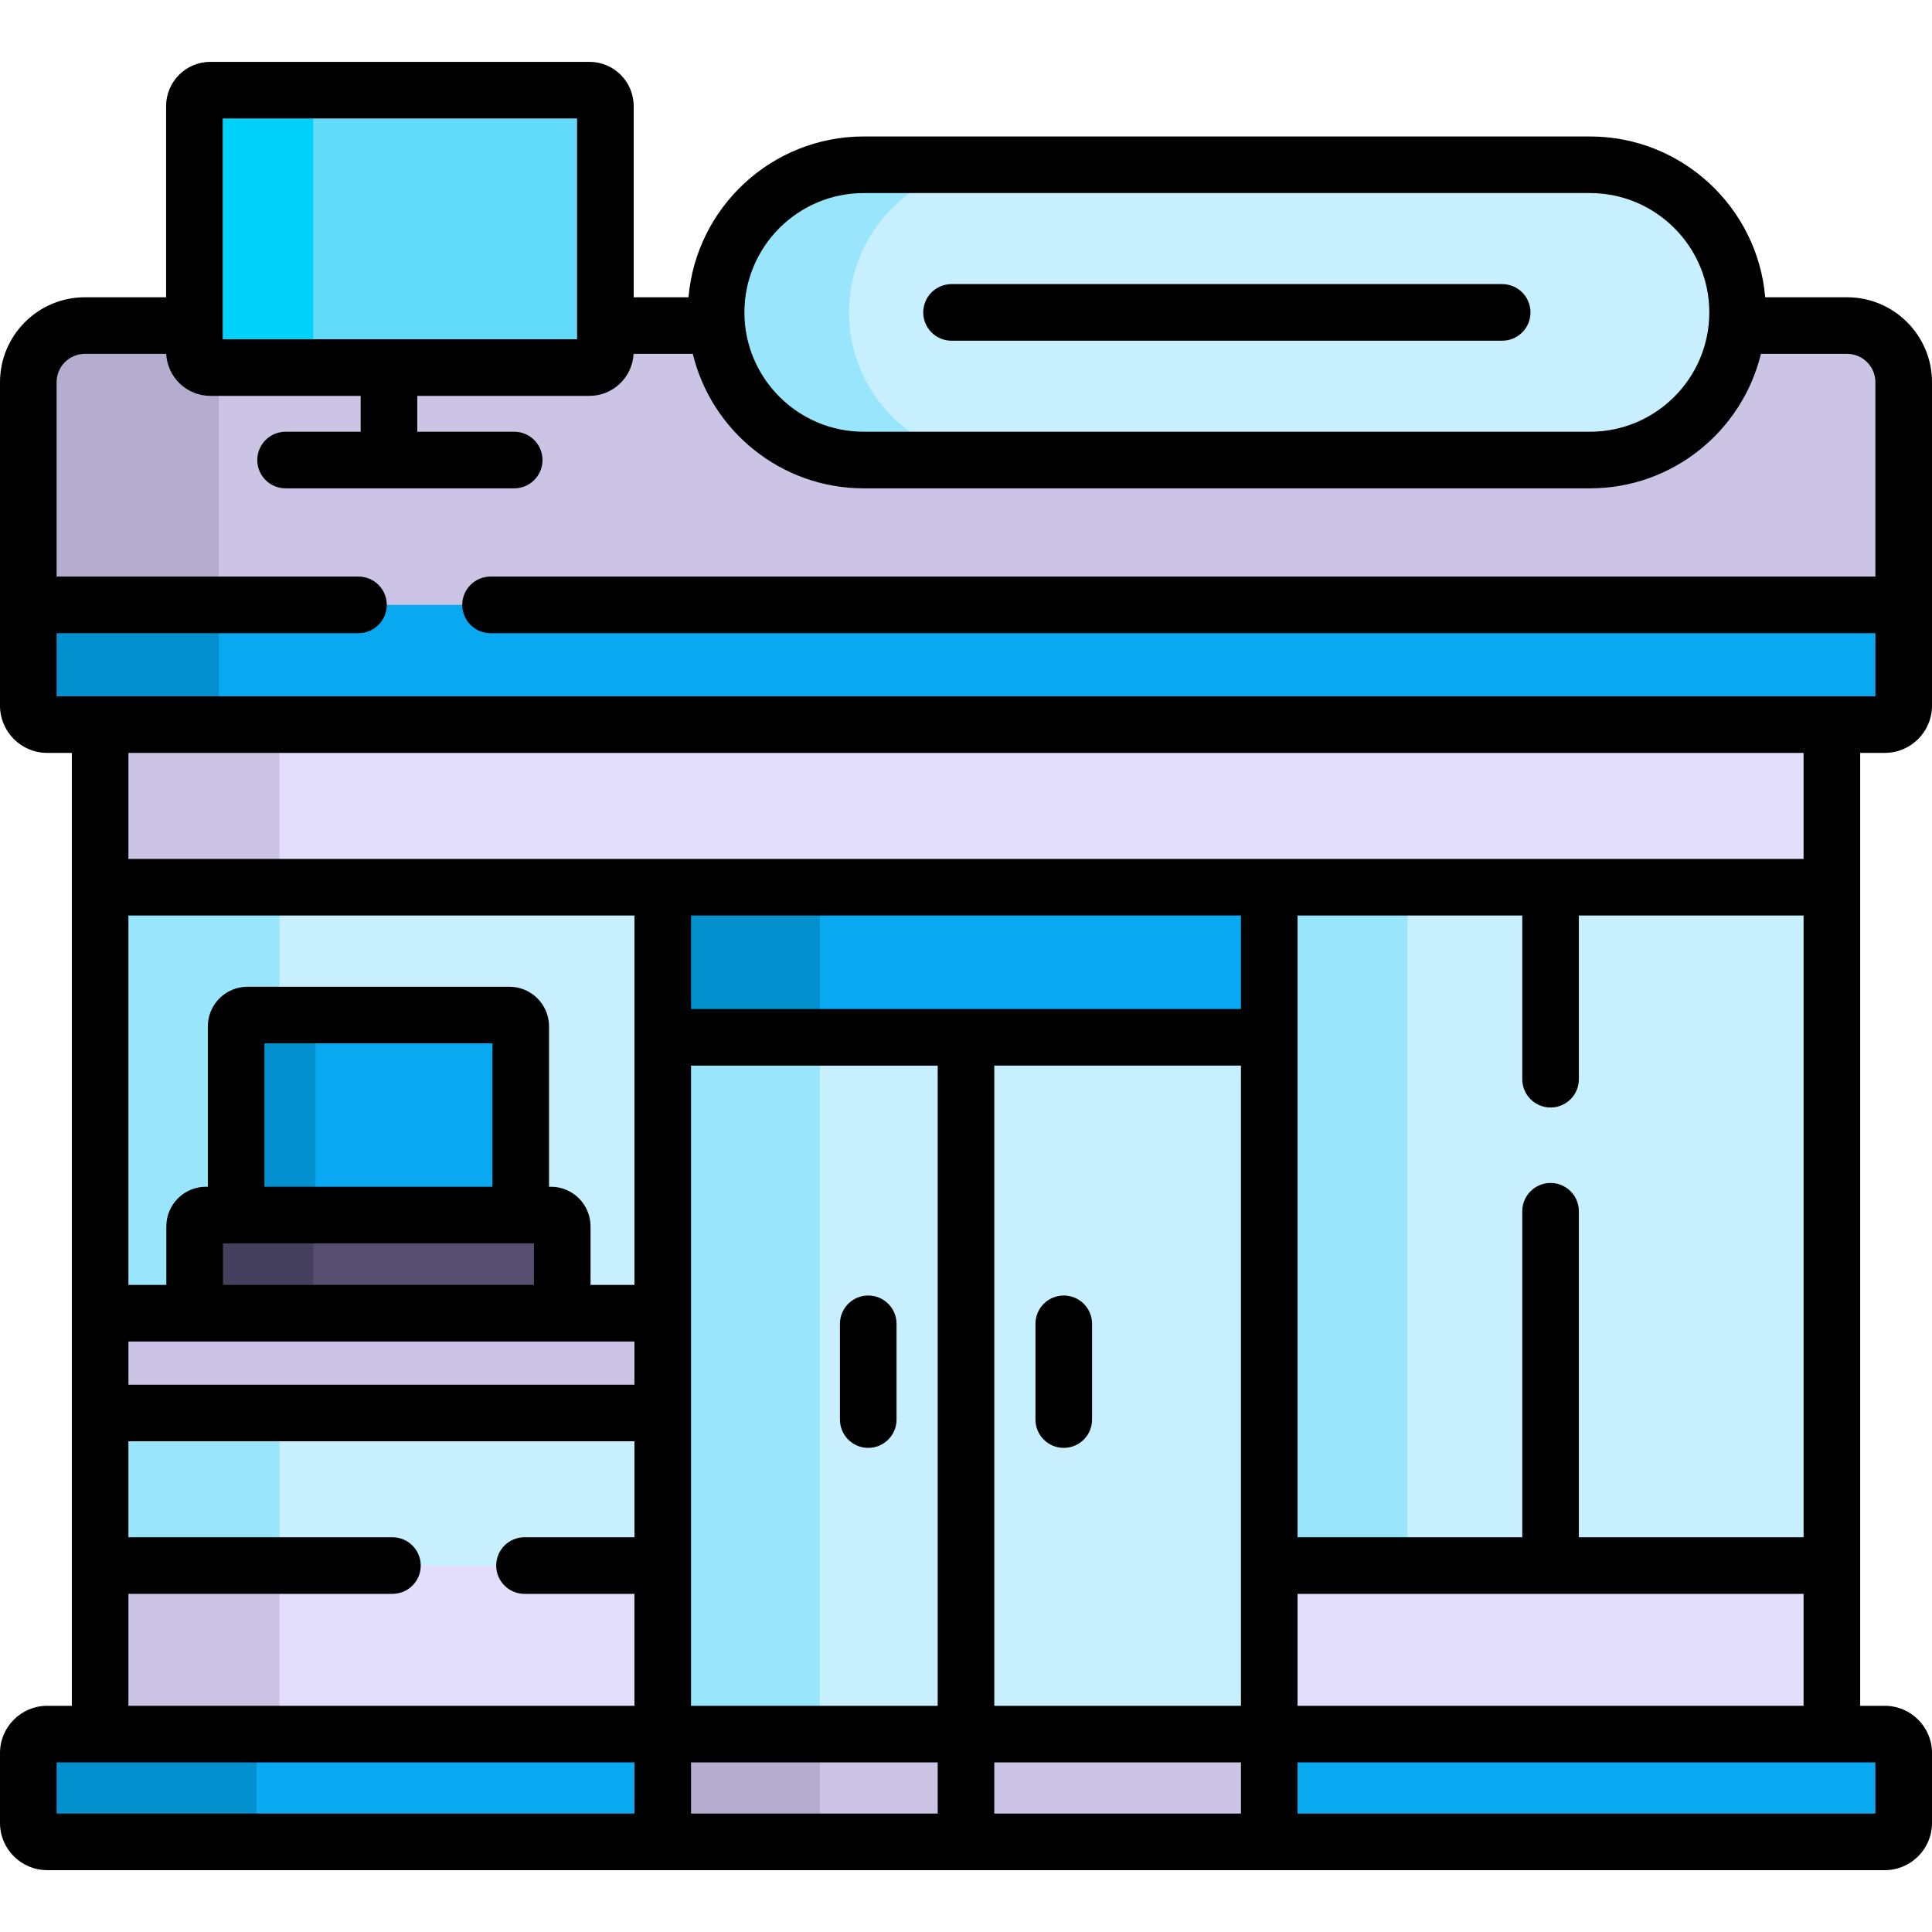 <svg id="Capa_1" enable-background="new 0 0 512 512" height="512" viewBox="0 0 512 512" width="512" xmlns="http://www.w3.org/2000/svg"><g><g><path d="m26.534 192.024h458.932v267.534h-458.932z" fill="#e2defb"/></g><path d="m26.534 488.11h47.534z" fill="#cbc4e5"/><g><path d="m26.534 192.024h47.534v267.534h-47.534z" fill="#cbc4e5"/></g><g><path d="m7.5 159.301v27.724c0 2.761 2.239 5 5 5h487c2.761 0 5-2.239 5-5v-27.724z" fill="#08a9f1"/></g><path d="m58 187.024v-26.723h-50.5v26.723c0 2.761 2.239 5 5 5h50.5c-2.761 0-5-2.238-5-5z" fill="#0290cf"/><g><path d="m499.5 488.11h-487c-2.761 0-5-2.239-5-5v-18.551c0-2.761 2.239-5 5-5h487c2.761 0 5 2.239 5 5v18.551c0 2.761-2.239 5-5 5z" fill="#08a9f1"/></g><g><path d="m68 483.11v-18.551c0-2.761 2.239-5 5-5h-60.5c-2.761 0-5 2.239-5 5v18.551c0 2.761 2.239 5 5 5h60.5c-2.761 0-5-2.239-5-5z" fill="#0290cf"/></g><g><path d="m26.534 235.124h149.1v179.766h-149.1z" fill="#c8effe"/></g><g fill="#99e6fc"><path d="m51.582 325c0-1.657 1.343-3 3-3h8v-50c0-1.657 1.343-3 3-3h8.486v-33.876h-47.534v112.896h25.048z"/><path d="m26.534 374.456h47.534v40.434h-47.534z"/></g><path d="m138 322v-50c0-1.657-1.343-3-3-3h-69.418c-1.657 0-3 1.343-3 3v50z" fill="#08a9f1"/><path d="m83.582 322v-50c0-1.657 1.343-3 3-3h-21c-1.657 0-3 1.343-3 3v50z" fill="#0290cf"/><path d="m149 348.02v-23.02c0-1.657-1.343-3-3-3h-91.418c-1.657 0-3 1.343-3 3v23.02z" fill="#554e6f"/><path d="m83 348.02v-23.02c0-1.657 1.343-3 3-3h-31.418c-1.657 0-3 1.343-3 3v23.02z" fill="#433f5c"/><g><path d="m26.534 348.02h149.1v26.436h-149.1z" fill="#cbc4e5"/></g><g><path d="m336.366 235.124h149.1v179.766h-149.1z" fill="#c8effe"/></g><g><path d="m336.366 235.124h36.634v179.766h-36.634z" fill="#99e6fc"/></g><path d="m489.5 86.28h-29.179c-1.767 19.972-18.531 35.636-38.962 35.636h-192.456c-20.431 0-37.196-15.664-38.962-35.636h-29.507v6.9c0 2.336-1.894 4.23-4.23 4.23h-100.458c-2.336 0-4.23-1.894-4.23-4.23v-6.9h-29.016c-8.284 0-15 6.716-15 15v59.021h497v-59.021c0-8.285-6.716-15-15-15z" fill="#cbc4e5"/><path d="m55.746 97.409c-2.336 0-4.23-1.894-4.23-4.23v-6.9h-29.016c-8.284 0-15 6.716-15 15v59.021h50.5v-59.02c0-1.341.193-2.634.523-3.87h-2.777z" fill="#b5adcf"/><g><g><path d="m175.634 274.899h160.732v213.211h-160.732z" fill="#c8effe"/></g><g><path d="m175.634 274.899h41.634v213.211h-41.634z" fill="#99e6fc"/></g><g><path d="m175.634 235.124h160.732v39.775h-160.732z" fill="#08a9f1"/></g><g><path d="m175.634 235.124h41.634v39.775h-41.634z" fill="#0290cf"/></g><g><path d="m175.634 459.559h160.732v28.551h-160.732z" fill="#cbc4e5"/></g><g><path d="m175.634 459.558h41.634v28.551h-41.634z" fill="#b5adcf"/></g></g><g><g><g><path d="m156.203 97.409h-100.457c-2.336 0-4.23-1.894-4.23-4.23v-65.059c0-2.336 1.894-4.23 4.23-4.23h100.457c2.336 0 4.23 1.894 4.23 4.23v65.06c0 2.336-1.893 4.229-4.23 4.229z" fill="#62dbfb"/></g><g><path d="m83 93.18v-65.06c0-2.336 1.894-4.23 4.23-4.23h-31.484c-2.336 0-4.23 1.894-4.23 4.23v65.06c0 2.336 1.894 4.23 4.23 4.23h31.484c-2.336-.001-4.23-1.894-4.23-4.23z" fill="#01d0fb"/></g></g><g><g><path d="m421.358 121.916h-192.455c-21.608 0-39.126-17.517-39.126-39.125 0-21.608 17.517-39.125 39.126-39.125h192.455c21.608 0 39.125 17.517 39.125 39.125.001 21.608-17.516 39.125-39.125 39.125z" fill="#c8effe"/></g><g><path d="m225 82.79c0-21.608 17.517-39.126 39.125-39.126h-35.223c-21.608 0-39.125 17.517-39.125 39.125 0 21.608 17.517 39.125 39.125 39.125h35.223c-21.608.002-39.125-17.515-39.125-39.124z" fill="#99e6fc"/></g></g></g><g><path d="m499.5 199.524c6.893 0 12.5-5.607 12.5-12.5v-85.745c0-12.406-10.094-22.5-22.5-22.5h-21.701c-2.042-23.837-22.084-42.614-46.441-42.614h-192.455c-24.358 0-44.4 18.777-46.442 42.614h-14.528v-50.659c0-6.468-5.263-11.729-11.73-11.729h-100.457c-6.468 0-11.729 5.262-11.729 11.729v50.659h-21.517c-12.406 0-22.5 10.094-22.5 22.5v85.745c0 6.893 5.607 12.5 12.5 12.5h6.534v252.534h-6.534c-6.893 0-12.5 5.607-12.5 12.5v18.551c0 6.893 5.607 12.5 12.5 12.5h487c6.893 0 12.5-5.607 12.5-12.5v-18.551c0-6.893-5.607-12.5-12.5-12.5h-6.534v-252.534zm-270.597-148.359h192.455c17.438 0 31.625 14.187 31.625 31.625s-14.187 31.626-31.625 31.626h-192.455c-17.438 0-31.626-14.188-31.626-31.626s14.188-31.625 31.626-31.625zm-169.886-19.774h93.917v58.519h-93.917zm109.117 449.218h-153.134v-13.551h153.134zm0-73.219h-29.134c-4.143 0-7.5 3.357-7.5 7.5s3.357 7.5 7.5 7.5h29.134v29.669h-134.1v-29.669h69.966c4.143 0 7.5-3.357 7.5-7.5s-3.357-7.5-7.5-7.5h-69.966v-25.434h134.1zm0-40.434h-134.1v-11.436h134.1zm-26.634-37.456v11.021h-82.418v-11.021zm-71.418-15v-38h60.418v38zm98.052-39.601v65.621h-11.634v-15.52c0-5.79-4.71-10.5-10.5-10.5h-.5v-42.5c0-5.79-4.71-10.5-10.5-10.5h-69.418c-5.79 0-10.5 4.71-10.5 10.5v42.5h-.5c-5.79 0-10.5 4.71-10.5 10.5v15.521h-10.048v-97.896h134.1zm250.282 132.491v-86.39c0-4.143-3.357-7.5-7.5-7.5s-7.5 3.357-7.5 7.5v86.39h-59.55v-132.49-32.275h59.55v43.375c0 4.143 3.357 7.5 7.5 7.5s7.5-3.357 7.5-7.5v-43.376h59.55v164.766zm59.55 15v29.669h-134.1v-29.669h67.05zm-443.932-194.766v-28.1h443.932v28.1zm214.466 252.985h-65.366v-13.551h65.366zm0-28.55h-65.366v-37.169-132.49h65.366zm80.366 28.55h-65.366v-13.551h65.366zm0-65.719v37.169h-65.366v-169.66h65.366zm0-147.491h-145.732v-24.775h145.732zm168.134 199.66v13.551h-153.134v-13.551zm-482-282.535v-16.724h80c4.143 0 7.5-3.357 7.5-7.5s-3.357-7.5-7.5-7.5h-80v-51.521c0-4.136 3.364-7.5 7.5-7.5h21.547c.315 6.188 5.434 11.13 11.699 11.13h39.836v9.507h-19.899c-4.143 0-7.5 3.357-7.5 7.5s3.357 7.5 7.5 7.5h60.585c4.143 0 7.5-3.357 7.5-7.5s-3.357-7.5-7.5-7.5h-25.686v-9.507h45.621c6.265 0 11.385-4.941 11.7-11.13h15.694c4.954 20.422 23.382 35.637 45.306 35.637h192.455c21.924 0 40.351-15.214 45.305-35.637h22.837c4.136 0 7.5 3.364 7.5 7.5v51.521h-367c-4.143 0-7.5 3.357-7.5 7.5s3.357 7.5 7.5 7.5h367v16.724z"/><path d="m230.093 383.702c4.143 0 7.5-3.357 7.5-7.5v-25.379c0-4.143-3.357-7.5-7.5-7.5s-7.5 3.357-7.5 7.5v25.379c0 4.143 3.357 7.5 7.5 7.5z"/><path d="m281.907 343.323c-4.143 0-7.5 3.357-7.5 7.5v25.379c0 4.143 3.357 7.5 7.5 7.5s7.5-3.357 7.5-7.5v-25.379c0-4.142-3.357-7.5-7.5-7.5z"/><path d="m252.167 90.29h145.928c4.143 0 7.5-3.357 7.5-7.5s-3.357-7.5-7.5-7.5h-145.928c-4.143 0-7.5 3.357-7.5 7.5s3.357 7.5 7.5 7.5z"/></g></g></svg>